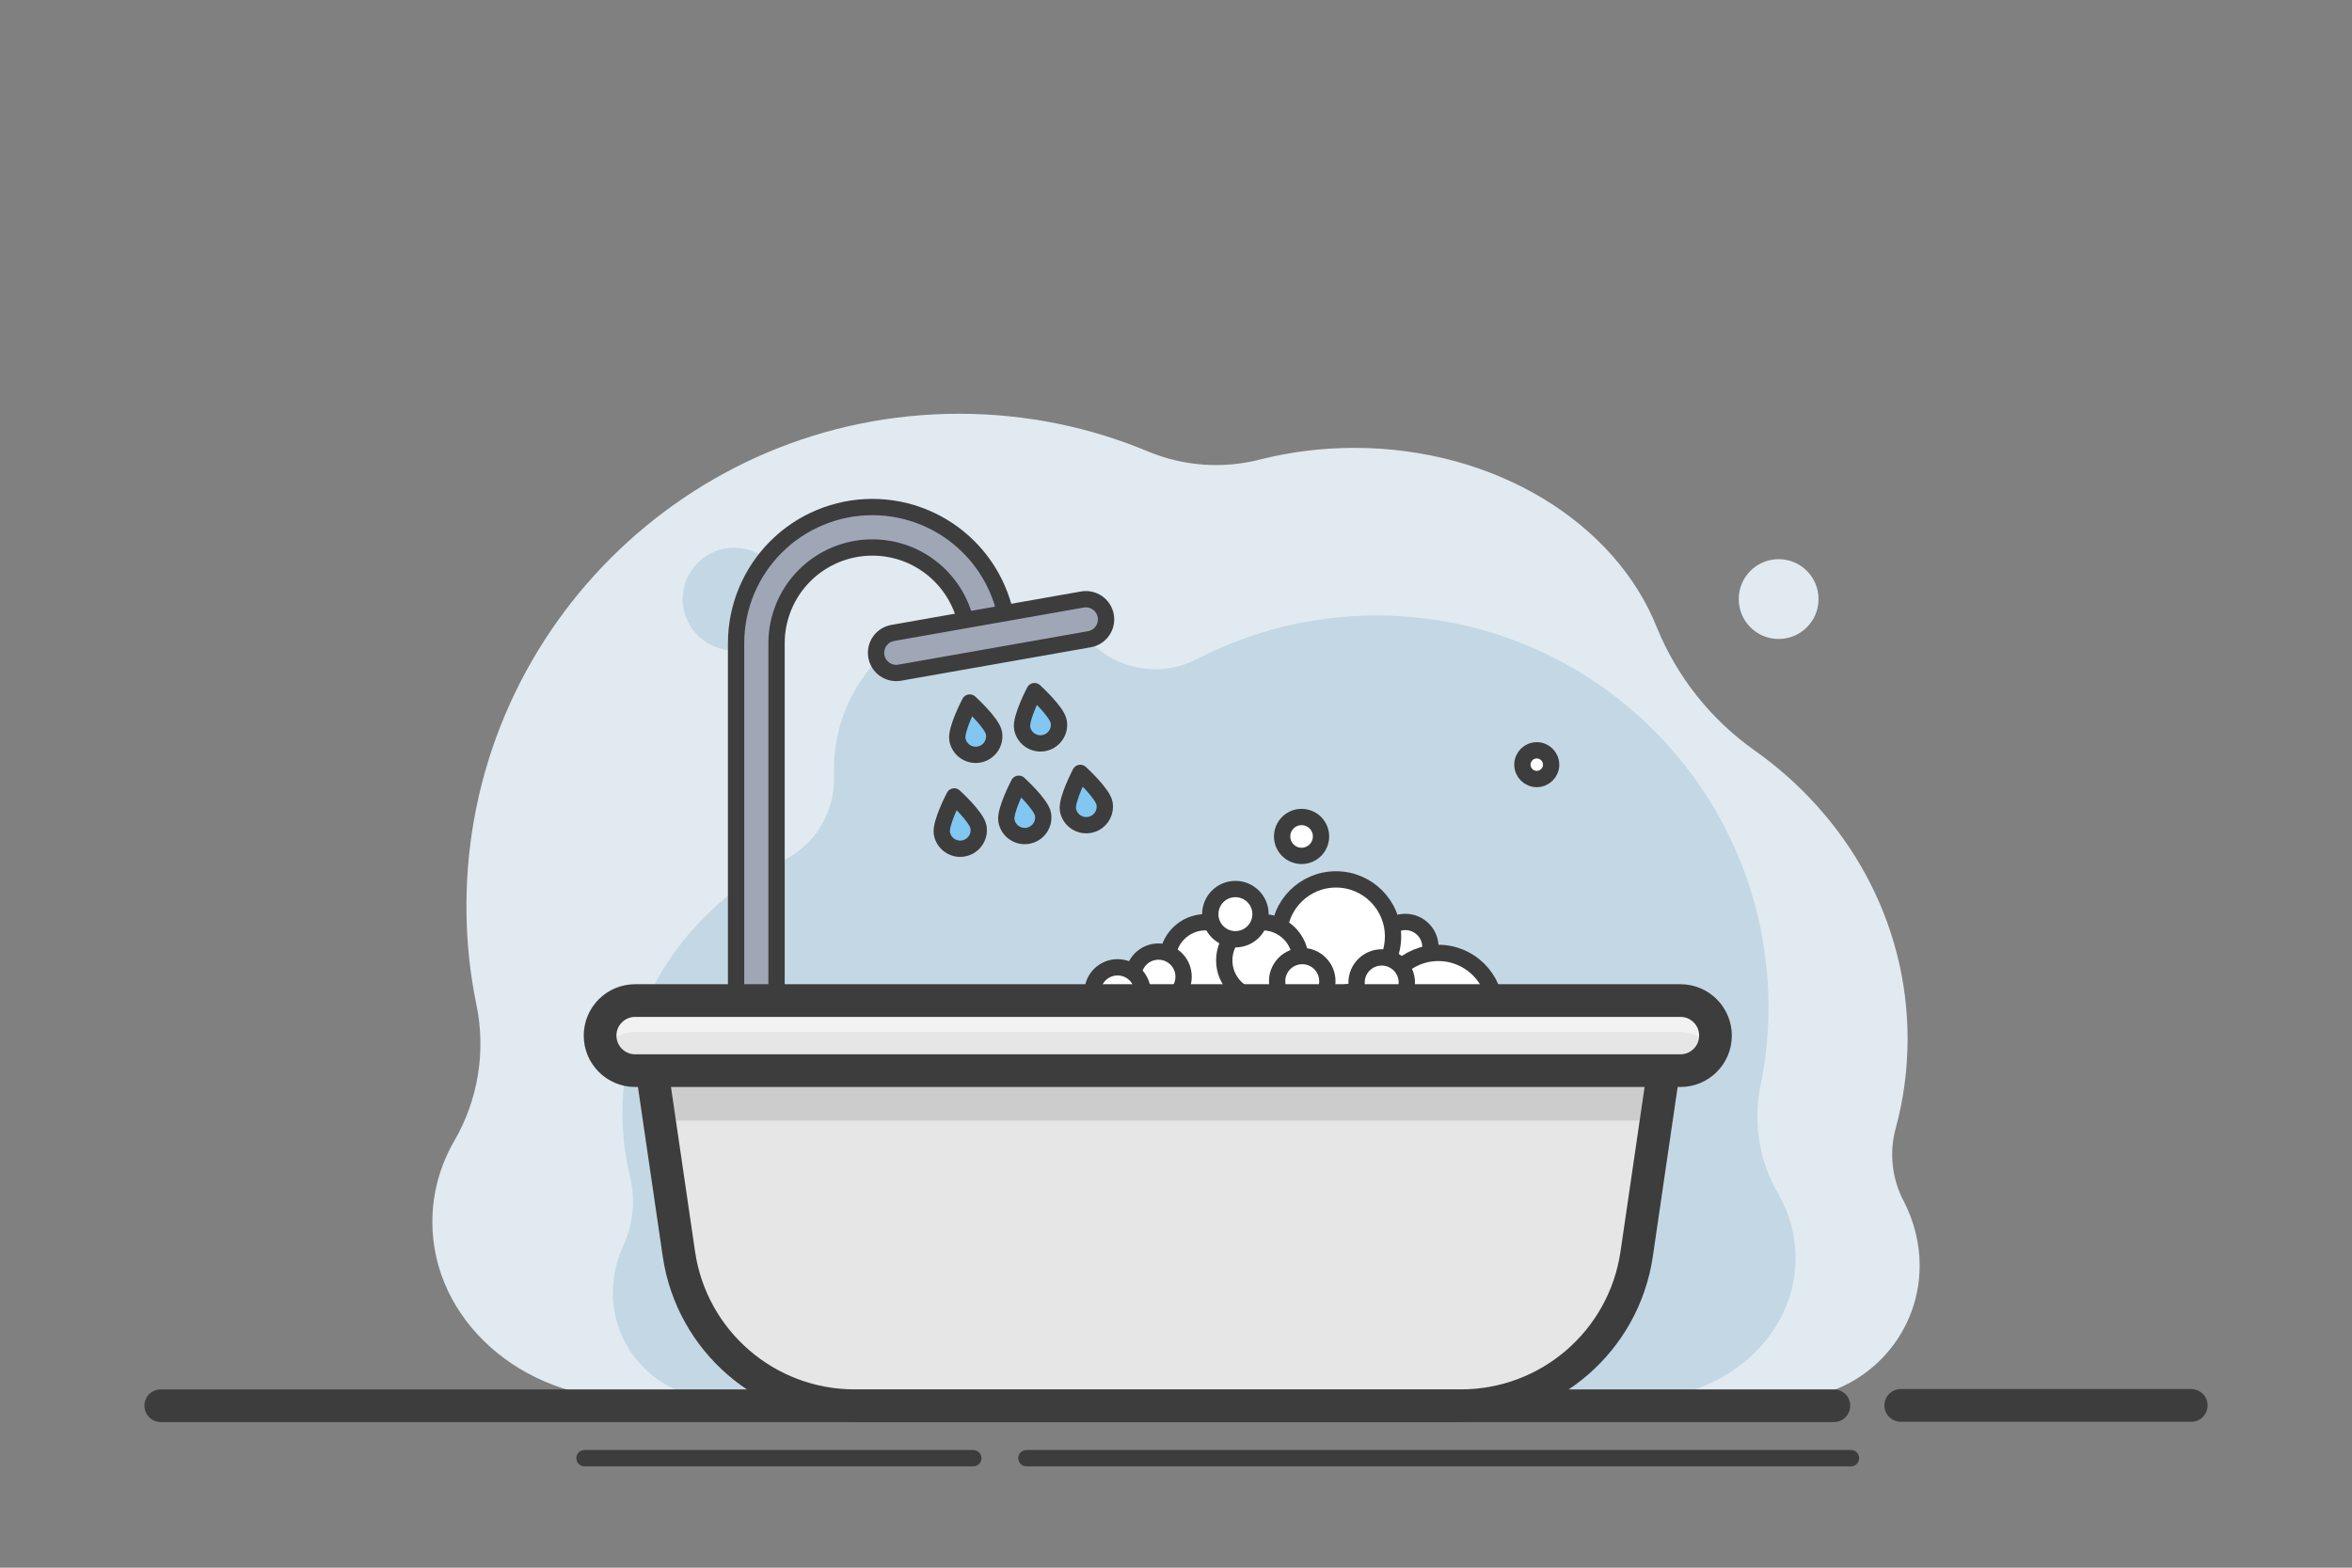 <?xml version="1.0" encoding="UTF-8" standalone="no"?><!DOCTYPE svg PUBLIC "-//W3C//DTD SVG 1.1//EN" "http://www.w3.org/Graphics/SVG/1.1/DTD/svg11.dtd"><svg width="100%" height="100%" viewBox="0 0 300 200" version="1.1" xmlns="http://www.w3.org/2000/svg" xmlns:xlink="http://www.w3.org/1999/xlink" xml:space="preserve" xmlns:serif="http://www.serif.com/" style="fill-rule:evenodd;clip-rule:evenodd;stroke-linecap:round;stroke-linejoin:round;stroke-miterlimit:1.5;"><rect x="0" y="0" width="300" height="200" fill="#808080" stroke="none"/><rect id="ArtBoard1" x="0" y="0" width="300" height="200" style="fill:none;"/><g id="ArtBoard11" serif:id="ArtBoard1"><g id="Ebene3"><g><g><path d="M160.735,58.62c-4.732,1.217 -9.73,0.866 -14.245,-0.999c-7.438,-3.119 -15.602,-4.835 -24.165,-4.835c-34.678,-0 -62.833,28.154 -62.833,62.833c0,4.314 0.436,8.527 1.283,12.594c1.217,5.926 0.212,12.092 -2.823,17.325c-1.792,3.101 -2.805,6.62 -2.805,10.35c0,12.453 11.288,22.563 25.192,22.563l147.529,0c9.374,0 16.985,-7.61 16.985,-16.984c-0,-2.903 -0.73,-5.637 -1.948,-8.066c-1.586,-2.908 -1.977,-6.32 -1.089,-9.511c0.98,-3.634 1.5,-7.44 1.5,-11.36c0,-15.069 -7.693,-28.452 -19.564,-36.827c-5.553,-3.937 -9.866,-9.379 -12.431,-15.684c-5.286,-13.288 -20.566,-22.88 -38.564,-22.88c-4.185,-0 -8.222,0.518 -12.022,1.481Z" style="fill:#e0eaf0;"/><path d="M152.647,84.104c-4.186,2.146 -9.254,1.55 -12.829,-1.509c-3.533,-2.993 -8.105,-4.792 -13.094,-4.792c-11.233,0 -20.353,9.12 -20.353,20.353c0,0.277 0.006,0.554 0.017,0.829c0.151,4.51 -2.332,8.697 -6.361,10.728c-12.284,6.049 -20.635,18.22 -20.635,32.221c0,2.785 0.33,5.498 0.956,8.105c0.75,3.051 0.415,6.268 -0.946,9.1c-0.767,1.782 -1.232,3.74 -1.232,5.806c0,7.454 6.053,13.506 13.507,13.506l117.318,0c11.056,0 20.032,-8.04 20.032,-17.943c0,-2.965 -0.805,-5.764 -2.23,-8.23c-2.414,-4.161 -3.213,-9.065 -2.245,-13.777c0.674,-3.234 1.02,-6.585 1.02,-10.015c0,-27.577 -22.389,-49.966 -49.966,-49.966c-8.275,0 -16.083,2.016 -22.959,5.584Z" style="fill:#c3d8e4;"/><circle cx="93.632" cy="76.428" r="6.55" style="fill:#c3d8e4;"/><circle cx="226.867" cy="76.428" r="5.091" style="fill:#e0eaf0;"/></g><path d="M20.504,179.337l213.409,-0" style="fill:none;stroke:#3d3d3d;stroke-width:4.17px;"/><path d="M236.095,186.028l-105.179,-0" style="fill:none;stroke:#3d3d3d;stroke-width:2.08px;"/><path d="M242.441,179.297l37.055,-0" style="fill:none;stroke:#3d3d3d;stroke-width:4.17px;"/><path d="M124.148,186.028l-49.597,-0" style="fill:none;stroke:#3d3d3d;stroke-width:2.08px;"/><g><circle cx="179.25" cy="120.823" r="3.204" style="fill:#fff;stroke:#3d3d3d;stroke-width:2.08px;"/><circle cx="153.774" cy="122.52" r="4.867" style="fill:#fff;stroke:#3d3d3d;stroke-width:2.08px;"/><circle cx="170.408" cy="119.465" r="7.276" style="fill:#fff;stroke:#3d3d3d;stroke-width:2.08px;"/><circle cx="183.464" cy="128.846" r="7.276" style="fill:#fff;stroke:#3d3d3d;stroke-width:2.08px;"/><circle cx="161.021" cy="122.52" r="4.867" style="fill:#fff;stroke:#3d3d3d;stroke-width:2.08px;"/><circle cx="157.576" cy="116.623" r="3.204" style="fill:#fff;stroke:#3d3d3d;stroke-width:2.08px;"/><circle cx="147.765" cy="124.602" r="3.204" style="fill:#fff;stroke:#3d3d3d;stroke-width:2.08px;"/><circle cx="166.102" cy="125.176" r="3.204" style="fill:#fff;stroke:#3d3d3d;stroke-width:2.08px;"/><circle cx="176.237" cy="125.347" r="3.204" style="fill:#fff;stroke:#3d3d3d;stroke-width:2.08px;"/><circle cx="142.546" cy="126.61" r="3.204" style="fill:#fff;stroke:#3d3d3d;stroke-width:2.08px;"/><circle cx="166.017" cy="106.711" r="2.48" style="fill:#fff;stroke:#3d3d3d;stroke-width:2.08px;"/><circle cx="196.016" cy="97.553" r="1.831" style="fill:#fff;stroke:#3d3d3d;stroke-width:2.08px;"/></g><g><path d="M123.31,79.963c-0.997,-5.747 -6.008,-10.117 -12.04,-10.117l-0.003,0c-3.241,0 -6.349,1.287 -8.641,3.579c-2.292,2.292 -3.579,5.4 -3.579,8.641c-0,21.405 -0,63.431 -0,63.431l-5.159,0l0,-63.43c0,-4.609 1.831,-9.03 5.091,-12.289c3.259,-3.26 7.68,-5.091 12.289,-5.091l0.001,0c4.61,0 9.03,1.831 12.29,5.091c2.543,2.543 4.217,5.794 4.829,9.29l-5.078,0.895Z" style="fill:#9fa7b7;stroke:#3d3d3d;stroke-width:2.08px;"/><path d="M141.041,78.569c-0.119,-0.672 -0.499,-1.269 -1.058,-1.66c-0.559,-0.392 -1.25,-0.545 -1.922,-0.426c-5.536,0.976 -18.659,3.29 -24.194,4.266c-0.672,0.118 -1.269,0.499 -1.661,1.057c-0.391,0.559 -0.544,1.25 -0.426,1.922c0,0.001 0.001,0.002 0.001,0.003c0.118,0.672 0.499,1.269 1.058,1.661c0.558,0.391 1.25,0.544 1.921,0.426c5.536,-0.976 18.659,-3.29 24.195,-4.266c0.672,-0.119 1.269,-0.499 1.66,-1.058c0.391,-0.559 0.545,-1.25 0.426,-1.922c0,-0.001 -0,-0.002 -0,-0.003Z" style="fill:#9fa7b7;stroke:#3d3d3d;stroke-width:2.08px;"/><g><path d="M121.713,101.606c-0,-0 2.865,2.603 3.092,3.891c0.227,1.288 -0.634,2.517 -1.922,2.745c-1.288,0.227 -2.517,-0.635 -2.745,-1.922c-0.227,-1.288 1.575,-4.714 1.575,-4.714Z" style="fill:#82c7f2;stroke:#3d3d3d;stroke-width:2.08px;"/><path d="M123.69,89.626c0,0 2.865,2.604 3.092,3.891c0.227,1.288 -0.634,2.518 -1.922,2.745c-1.287,0.227 -2.517,-0.634 -2.744,-1.922c-0.227,-1.287 1.574,-4.714 1.574,-4.714Z" style="fill:#82c7f2;stroke:#3d3d3d;stroke-width:2.08px;"/><path d="M131.95,88.17c0,-0 2.865,2.603 3.092,3.891c0.227,1.288 -0.634,2.517 -1.922,2.744c-1.287,0.227 -2.517,-0.634 -2.744,-1.921c-0.227,-1.288 1.574,-4.714 1.574,-4.714Z" style="fill:#82c7f2;stroke:#3d3d3d;stroke-width:2.08px;"/><path d="M129.944,99.987c0,0 2.865,2.604 3.092,3.891c0.227,1.288 -0.634,2.518 -1.922,2.745c-1.287,0.227 -2.517,-0.634 -2.744,-1.922c-0.227,-1.288 1.574,-4.714 1.574,-4.714Z" style="fill:#82c7f2;stroke:#3d3d3d;stroke-width:2.08px;"/><path d="M137.793,98.603c-0,0 2.865,2.604 3.092,3.891c0.227,1.288 -0.634,2.518 -1.922,2.745c-1.288,0.227 -2.517,-0.634 -2.744,-1.922c-0.227,-1.287 1.574,-4.714 1.574,-4.714Z" style="fill:#82c7f2;stroke:#3d3d3d;stroke-width:2.08px;"/></g></g><g><path d="M212.928,131.493l-130.501,0c-0,0 1.155,11.053 2.355,22.534c1.503,14.385 13.629,25.31 28.092,25.31l74.651,-0c11.596,-0 21.318,-8.759 22.523,-20.292c1.363,-13.039 2.88,-27.552 2.88,-27.552Z" style="fill:#e6e6e6;"/><path d="M211.729,142.961l-128.104,0l-1.198,-11.468l130.501,0l-1.199,11.468Z" style="fill:#ccc;"/><path d="M212.928,131.493l-130.501,0c-0,0 2.225,15.209 4.166,28.476c1.627,11.123 11.167,19.368 22.407,19.368c21.507,-0 55.847,-0 77.354,-0c11.241,-0 20.78,-8.245 22.407,-19.368c1.942,-13.267 4.167,-28.476 4.167,-28.476Z" style="fill:none;stroke:#3d3d3d;stroke-width:4.17px;"/><path d="M218.812,132.116c0,-2.467 -2,-4.468 -4.468,-4.468c-21.265,0 -112.069,0 -133.334,0c-2.467,0 -4.468,2.001 -4.468,4.468c0,0.002 0,0.003 0,0.004c0,2.467 2.001,4.468 4.468,4.468c21.265,-0 112.069,-0 133.334,-0c2.468,-0 4.468,-2.001 4.468,-4.468c0,-0.001 0,-0.002 0,-0.004Z" style="fill:#e6e6e6;"/><path d="M77.013,134.118c-0.301,-0.601 -0.471,-1.28 -0.471,-1.998c0,-0.001 0,-0.002 0,-0.004c0,-2.467 2.001,-4.468 4.468,-4.468c21.265,0 112.069,0 133.334,0c2.468,0 4.468,2.001 4.468,4.468c0,0.002 0,0.003 0,0.004c0,0.718 -0.169,1.397 -0.47,1.998c-0.734,-1.464 -2.248,-2.47 -3.998,-2.47c-21.265,0 -112.069,0 -133.334,0c-1.749,0 -3.264,1.006 -3.997,2.47Z" style="fill:#f2f2f2;"/><path d="M218.812,132.116c0,-2.467 -2,-4.468 -4.468,-4.468c-21.265,0 -112.069,0 -133.334,0c-2.467,0 -4.468,2.001 -4.468,4.468c0,0.002 0,0.003 0,0.004c0,2.467 2.001,4.468 4.468,4.468c21.265,-0 112.069,-0 133.334,-0c2.468,-0 4.468,-2.001 4.468,-4.468c0,-0.001 0,-0.002 0,-0.004Z" style="fill:none;stroke:#3d3d3d;stroke-width:4.17px;"/></g></g></g></g></svg>